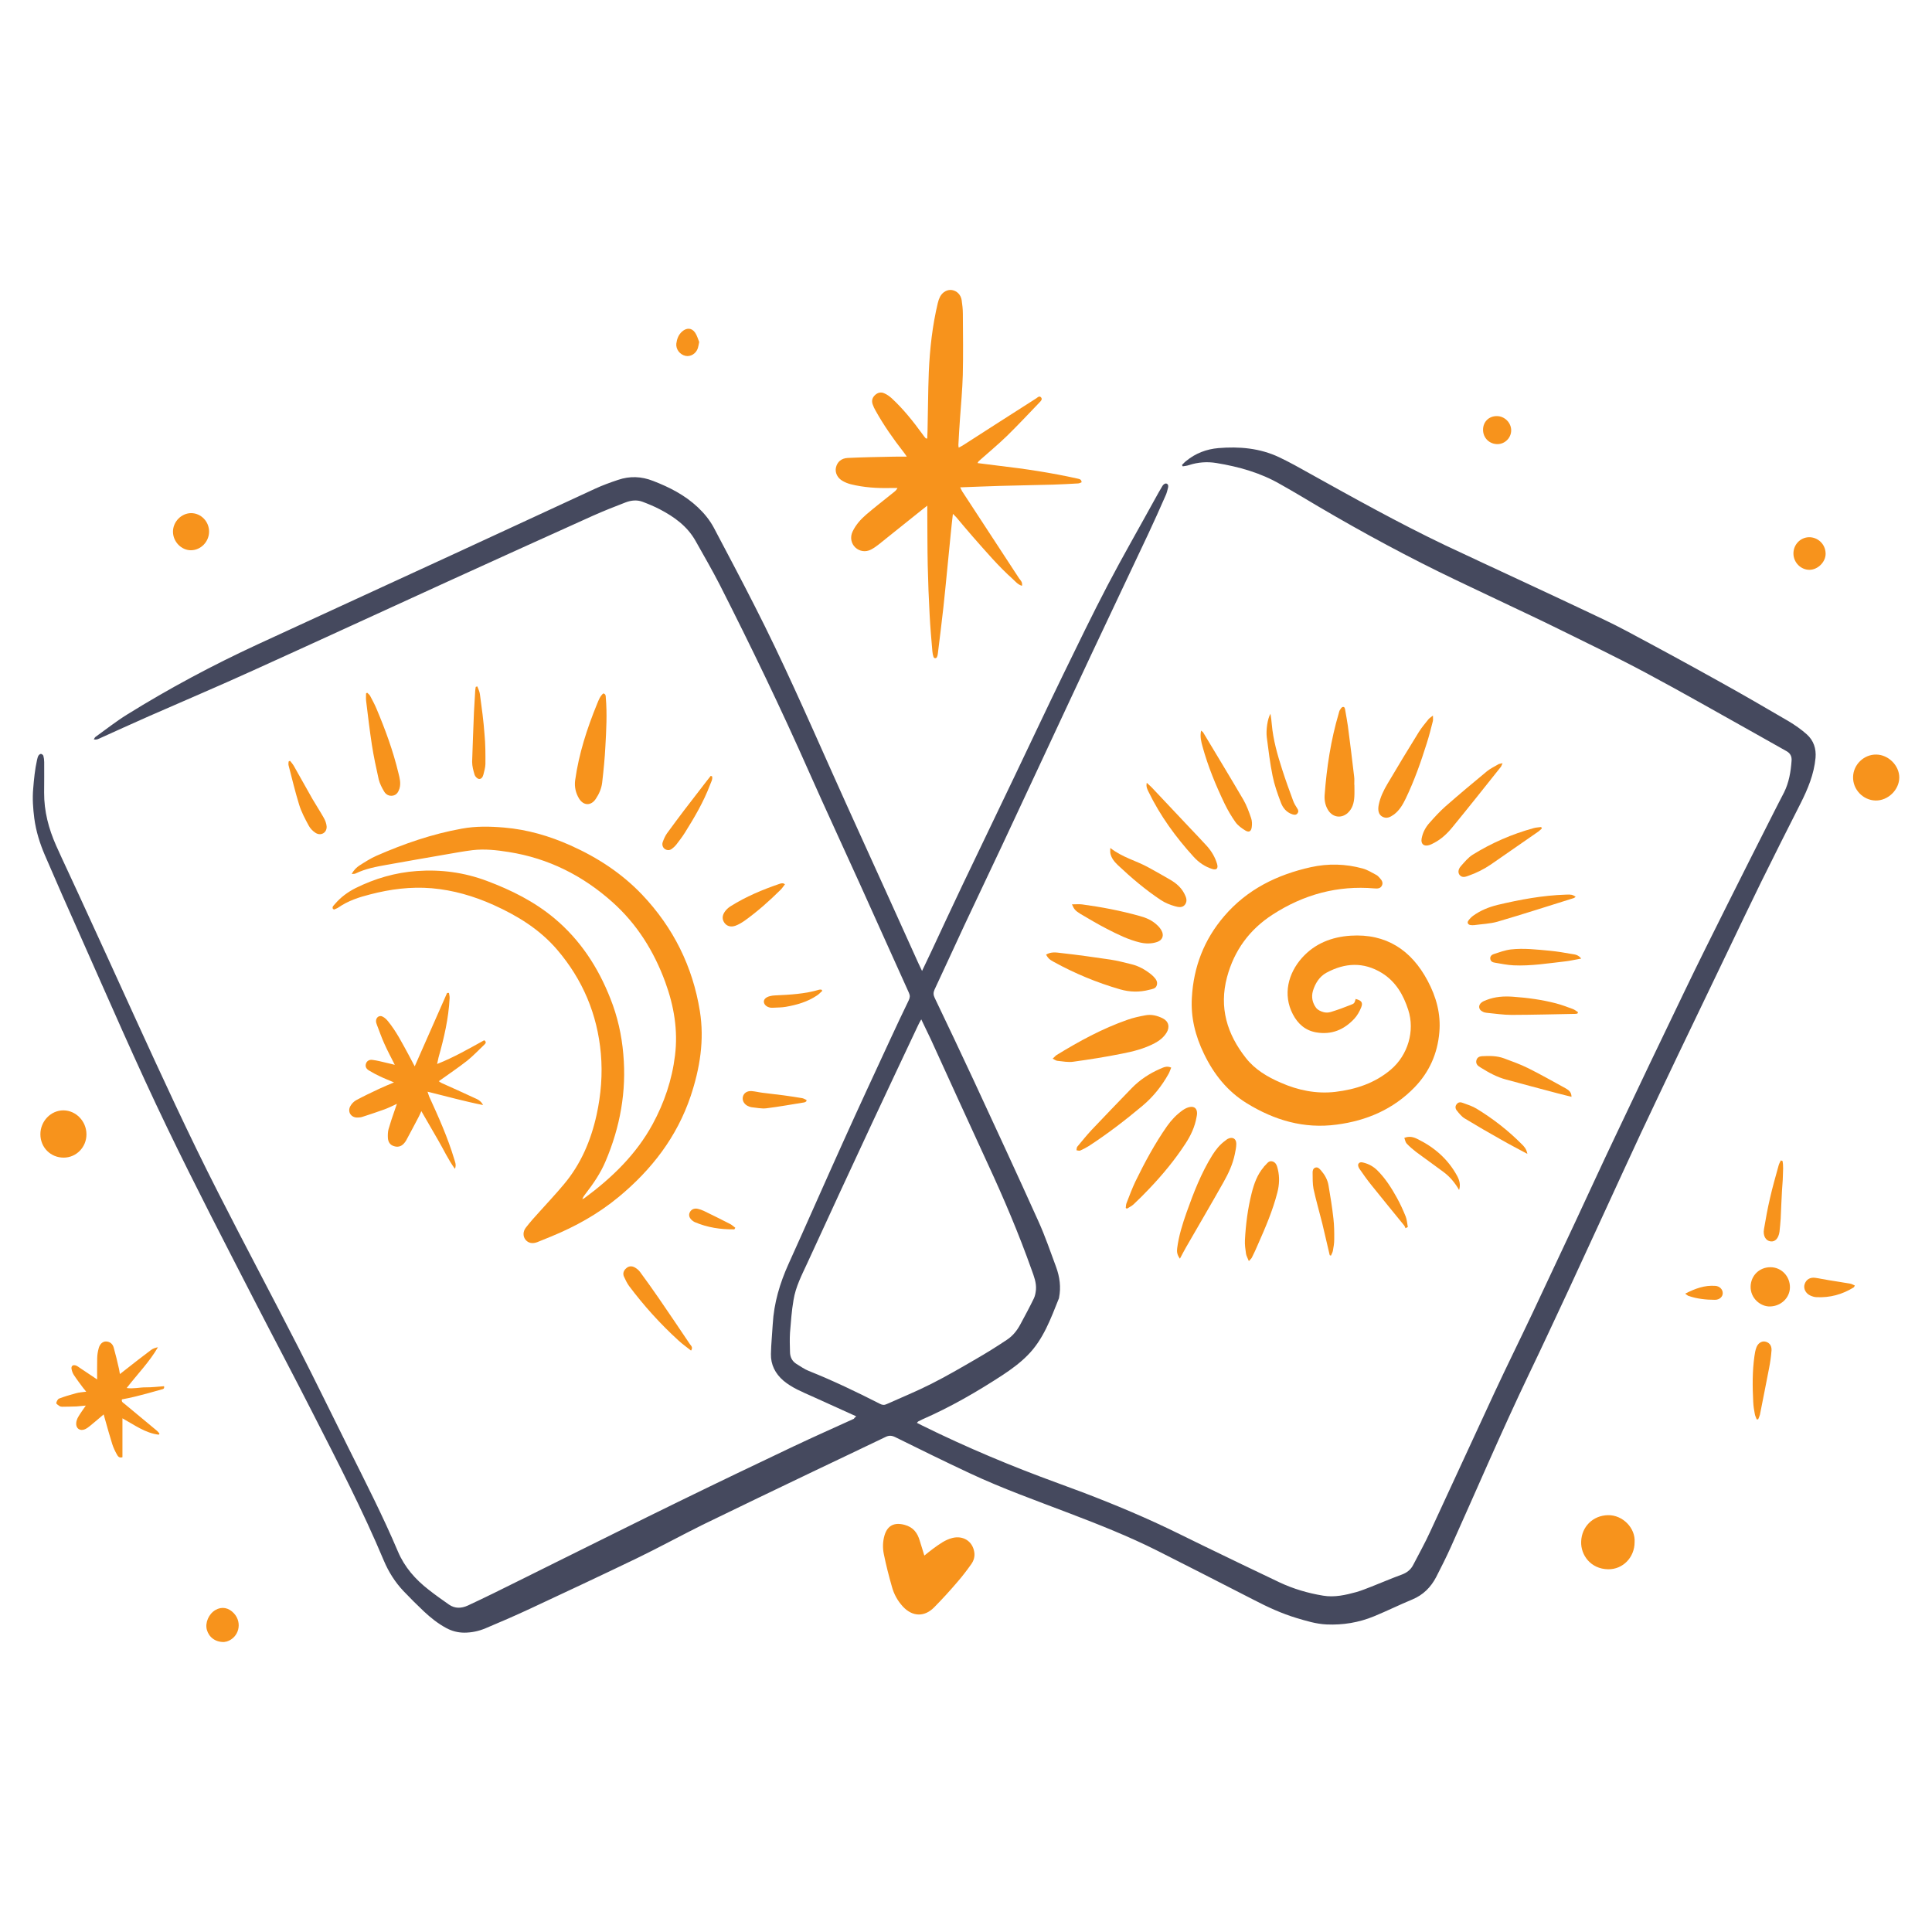 <?xml version="1.0" encoding="utf-8"?>
<!-- Generator: Adobe Illustrator 16.0.0, SVG Export Plug-In . SVG Version: 6.00 Build 0)  -->
<!DOCTYPE svg PUBLIC "-//W3C//DTD SVG 1.1//EN" "http://www.w3.org/Graphics/SVG/1.1/DTD/svg11.dtd">
<svg version="1.1" id="Calque_1" xmlns="http://www.w3.org/2000/svg" xmlns:xlink="http://www.w3.org/1999/xlink" x="0px" y="0px"
	 width="32px" height="32px" viewBox="0 0 32 32" enable-background="new 0 0 32 32" xml:space="preserve">
<g>
	<path fill="#45495E" d="M14.182,23.459c-0.251-0.114-0.491-0.223-0.731-0.331c-0.165-0.074-0.333-0.141-0.475-0.26
		c-0.136-0.117-0.211-0.266-0.207-0.442c0.003-0.165,0.021-0.33,0.03-0.494c0.02-0.351,0.118-0.679,0.262-0.998
		c0.304-0.671,0.6-1.348,0.904-2.02c0.258-0.573,0.524-1.145,0.788-1.715c0.098-0.211,0.196-0.421,0.298-0.63
		c0.021-0.044,0.025-0.078,0.004-0.124c-0.271-0.597-0.537-1.195-0.808-1.793c-0.281-0.622-0.57-1.242-0.847-1.867
		c-0.463-1.048-0.961-2.079-1.479-3.1c-0.126-0.246-0.266-0.486-0.401-0.727c-0.137-0.243-0.352-0.397-0.591-0.522
		c-0.094-0.049-0.191-0.089-0.289-0.126c-0.093-0.034-0.189-0.023-0.28,0.012c-0.181,0.069-0.361,0.141-0.539,0.22
		C9.015,8.905,8.21,9.27,7.405,9.637c-1.072,0.489-2.144,0.984-3.22,1.471c-0.569,0.259-1.146,0.503-1.719,0.755
		c-0.276,0.121-0.551,0.248-0.827,0.372c-0.024,0.011-0.05,0.019-0.085,0.012c0.009-0.014,0.015-0.032,0.027-0.041
		c0.172-0.124,0.341-0.257,0.521-0.369c0.698-0.434,1.421-0.82,2.167-1.165c1.071-0.495,2.143-0.985,3.215-1.48
		c0.791-0.364,1.581-0.732,2.372-1.097c0.123-0.057,0.253-0.104,0.382-0.147c0.194-0.066,0.387-0.058,0.578,0.017
		c0.273,0.105,0.529,0.236,0.743,0.438c0.105,0.099,0.196,0.21,0.264,0.337c0.226,0.428,0.452,0.854,0.671,1.285
		c0.462,0.904,0.87,1.833,1.284,2.76c0.313,0.702,0.635,1.402,0.952,2.104c0.159,0.353,0.319,0.707,0.479,1.06
		c0.019,0.04,0.038,0.079,0.063,0.133c0.058-0.121,0.108-0.226,0.158-0.332c0.17-0.364,0.338-0.727,0.51-1.088
		c0.287-0.601,0.574-1.199,0.862-1.799c0.27-0.564,0.536-1.132,0.81-1.695c0.241-0.494,0.48-0.99,0.735-1.477
		c0.252-0.482,0.524-0.953,0.786-1.431c0.041-0.072,0.079-0.145,0.123-0.215c0.012-0.019,0.039-0.039,0.057-0.037
		c0.035,0.005,0.041,0.039,0.034,0.068c-0.012,0.046-0.022,0.093-0.043,0.136c-0.094,0.213-0.188,0.425-0.287,0.635
		c-0.313,0.665-0.629,1.328-0.941,1.992c-0.25,0.532-0.497,1.065-0.747,1.599c-0.247,0.529-0.494,1.06-0.743,1.59
		c-0.202,0.431-0.409,0.861-0.611,1.293c-0.167,0.356-0.329,0.716-0.497,1.072c-0.022,0.049-0.019,0.087,0.003,0.134
		c0.213,0.447,0.428,0.896,0.637,1.347c0.363,0.784,0.728,1.569,1.082,2.356c0.112,0.247,0.199,0.504,0.293,0.757
		c0.059,0.163,0.083,0.332,0.048,0.507c0,0.002,0,0.006-0.001,0.008c-0.136,0.338-0.258,0.683-0.52,0.946
		c-0.122,0.124-0.265,0.229-0.41,0.325c-0.427,0.279-0.867,0.533-1.336,0.738c-0.021,0.01-0.044,0.022-0.066,0.033
		c-0.006,0.003-0.009,0.011-0.021,0.023c0.031,0.016,0.06,0.03,0.091,0.046c0.729,0.36,1.479,0.674,2.245,0.953
		c0.544,0.197,1.081,0.409,1.608,0.65c0.272,0.124,0.539,0.26,0.808,0.39c0.417,0.202,0.836,0.405,1.256,0.604
		c0.228,0.107,0.47,0.178,0.719,0.219c0.188,0.032,0.372-0.01,0.554-0.06c0.086-0.025,0.168-0.059,0.251-0.091
		c0.166-0.065,0.329-0.136,0.497-0.197c0.084-0.031,0.15-0.08,0.191-0.161c0.095-0.184,0.196-0.363,0.282-0.552
		c0.355-0.764,0.705-1.529,1.06-2.293c0.205-0.441,0.422-0.878,0.63-1.318c0.237-0.502,0.473-1.007,0.709-1.51
		c0.225-0.481,0.445-0.964,0.674-1.443c0.375-0.794,0.754-1.586,1.135-2.376c0.232-0.484,0.474-0.966,0.713-1.445
		c0.255-0.511,0.512-1.018,0.769-1.526c0.055-0.11,0.113-0.22,0.17-0.331c0.082-0.165,0.112-0.342,0.125-0.524
		c0.006-0.072-0.02-0.124-0.081-0.159c-0.161-0.09-0.321-0.182-0.481-0.271c-0.615-0.343-1.224-0.693-1.844-1.024
		c-0.482-0.258-0.976-0.495-1.467-0.737c-0.304-0.15-0.613-0.294-0.92-0.44c-0.349-0.167-0.701-0.33-1.051-0.502
		c-0.775-0.382-1.532-0.801-2.275-1.247c-0.114-0.069-0.231-0.134-0.346-0.2c-0.329-0.191-0.69-0.292-1.062-0.353
		c-0.151-0.025-0.305-0.014-0.452,0.034c-0.034,0.012-0.069,0.015-0.105,0.021c-0.004-0.007-0.008-0.015-0.013-0.022
		c0.023-0.023,0.044-0.048,0.07-0.067c0.154-0.127,0.336-0.196,0.532-0.213c0.347-0.029,0.688,0,1.007,0.151
		c0.173,0.082,0.339,0.175,0.506,0.269c0.739,0.411,1.479,0.823,2.242,1.188c0.429,0.203,0.858,0.4,1.288,0.601
		c0.334,0.156,0.668,0.311,1.001,0.469c0.236,0.112,0.474,0.221,0.704,0.344c0.524,0.279,1.047,0.563,1.566,0.853
		c0.381,0.211,0.758,0.43,1.134,0.65c0.105,0.063,0.208,0.135,0.3,0.217c0.112,0.101,0.157,0.235,0.144,0.388
		c-0.025,0.271-0.128,0.517-0.249,0.757c-0.221,0.434-0.438,0.867-0.654,1.304c-0.188,0.383-0.371,0.768-0.555,1.152
		c-0.273,0.566-0.546,1.135-0.817,1.702c-0.208,0.437-0.416,0.872-0.622,1.311c-0.196,0.42-0.389,0.843-0.583,1.264
		c-0.205,0.445-0.409,0.889-0.615,1.333c-0.215,0.458-0.426,0.917-0.646,1.373c-0.453,0.945-0.865,1.91-1.296,2.868
		c-0.076,0.17-0.161,0.338-0.246,0.504c-0.088,0.169-0.215,0.297-0.395,0.372c-0.215,0.089-0.423,0.192-0.637,0.28
		c-0.251,0.103-0.514,0.146-0.784,0.134c-0.174-0.008-0.337-0.059-0.502-0.108c-0.244-0.074-0.476-0.181-0.701-0.298
		c-0.303-0.154-0.605-0.31-0.909-0.465c-0.232-0.117-0.464-0.236-0.698-0.354c-0.466-0.234-0.951-0.426-1.438-0.612
		c-0.559-0.214-1.122-0.414-1.663-0.668c-0.414-0.194-0.826-0.396-1.236-0.599c-0.06-0.028-0.103-0.028-0.158-0.001
		c-0.404,0.195-0.81,0.386-1.215,0.58c-0.604,0.29-1.21,0.579-1.814,0.874c-0.363,0.18-0.722,0.377-1.088,0.554
		c-0.591,0.285-1.183,0.562-1.776,0.839c-0.243,0.113-0.487,0.219-0.733,0.322c-0.112,0.047-0.229,0.072-0.354,0.072
		c-0.104-0.001-0.2-0.026-0.291-0.074c-0.14-0.075-0.262-0.172-0.375-0.278c-0.116-0.11-0.229-0.222-0.339-0.338
		c-0.138-0.146-0.246-0.317-0.324-0.502c-0.35-0.834-0.766-1.637-1.176-2.441c-0.314-0.618-0.64-1.231-0.957-1.847
		c-0.493-0.959-0.99-1.916-1.458-2.888c-0.506-1.049-0.966-2.117-1.44-3.181c-0.197-0.44-0.392-0.883-0.583-1.327
		c-0.084-0.195-0.148-0.399-0.176-0.612c-0.021-0.163-0.033-0.327-0.018-0.493c0.013-0.159,0.028-0.316,0.063-0.472
		c0.006-0.024,0.011-0.051,0.023-0.072c0.008-0.014,0.027-0.03,0.042-0.03c0.014,0,0.036,0.018,0.04,0.031
		c0.009,0.033,0.014,0.068,0.014,0.104c0.001,0.168,0,0.336-0.001,0.506c-0.002,0.308,0.075,0.598,0.198,0.876
		c0.126,0.282,0.26,0.559,0.388,0.841c0.304,0.66,0.606,1.322,0.908,1.985c0.45,0.984,0.9,1.966,1.392,2.93
		c0.436,0.857,0.888,1.704,1.326,2.56c0.283,0.553,0.553,1.111,0.83,1.665c0.283,0.567,0.571,1.13,0.818,1.713
		c0.11,0.26,0.29,0.463,0.509,0.633c0.109,0.086,0.224,0.167,0.338,0.247c0.098,0.067,0.203,0.063,0.308,0.016
		c0.145-0.068,0.289-0.136,0.431-0.206c0.346-0.17,0.689-0.342,1.034-0.513c0.675-0.333,1.35-0.672,2.027-1.002
		c0.634-0.31,1.271-0.615,1.909-0.918c0.33-0.156,0.665-0.305,0.997-0.456C14.15,23.486,14.158,23.479,14.182,23.459z
		 M15.259,16.884c-0.022,0.039-0.039,0.067-0.051,0.095c-0.252,0.535-0.505,1.069-0.755,1.605c-0.362,0.777-0.724,1.556-1.081,2.336
		c-0.092,0.199-0.195,0.396-0.229,0.614c-0.031,0.178-0.043,0.357-0.058,0.538c-0.007,0.108-0.003,0.217,0,0.323
		c0.001,0.082,0.035,0.15,0.104,0.194c0.067,0.04,0.134,0.09,0.207,0.118c0.4,0.16,0.791,0.347,1.177,0.544
		c0.039,0.021,0.073,0.025,0.114,0.005c0.247-0.111,0.498-0.213,0.738-0.335c0.25-0.126,0.492-0.267,0.733-0.407
		c0.177-0.102,0.349-0.209,0.518-0.322c0.097-0.063,0.169-0.153,0.224-0.256c0.078-0.144,0.154-0.286,0.225-0.432
		c0.021-0.044,0.029-0.098,0.034-0.146c0.008-0.113-0.033-0.218-0.071-0.323c-0.213-0.6-0.461-1.184-0.729-1.762
		c-0.317-0.687-0.63-1.376-0.944-2.064C15.366,17.104,15.313,17,15.259,16.884z"/>
	<path fill="#F7931C" d="M5.514,15.054c-0.018-0.035,0.014-0.057,0.032-0.079c0.096-0.113,0.212-0.199,0.345-0.266
		c0.319-0.158,0.657-0.257,1.013-0.282c0.398-0.029,0.786,0.023,1.161,0.164c0.405,0.152,0.787,0.342,1.121,0.622
		c0.426,0.358,0.72,0.808,0.923,1.324c0.118,0.295,0.188,0.604,0.215,0.924c0.055,0.617-0.053,1.208-0.295,1.776
		c-0.082,0.194-0.2,0.367-0.329,0.534c-0.021,0.026-0.043,0.055-0.055,0.092c0.012-0.007,0.026-0.011,0.036-0.019
		c0.455-0.336,0.857-0.724,1.129-1.225c0.192-0.354,0.321-0.733,0.37-1.136c0.052-0.419-0.017-0.821-0.161-1.216
		c-0.187-0.511-0.469-0.962-0.874-1.324c-0.491-0.44-1.063-0.728-1.719-0.831c-0.198-0.032-0.398-0.054-0.597-0.031
		c-0.148,0.018-0.295,0.046-0.442,0.071c-0.326,0.057-0.65,0.112-0.975,0.171c-0.179,0.032-0.356,0.064-0.523,0.145
		c-0.014,0.008-0.033,0.005-0.063,0.008c0.034-0.067,0.079-0.108,0.128-0.141c0.091-0.058,0.183-0.117,0.28-0.16
		c0.456-0.2,0.924-0.362,1.415-0.45c0.232-0.043,0.466-0.038,0.701-0.018c0.385,0.033,0.75,0.139,1.1,0.296
		c0.446,0.199,0.849,0.462,1.187,0.817c0.516,0.545,0.836,1.188,0.955,1.927c0.077,0.481,0.001,0.947-0.152,1.407
		c-0.229,0.679-0.646,1.218-1.191,1.67c-0.341,0.282-0.719,0.492-1.124,0.658c-0.076,0.032-0.152,0.063-0.229,0.093
		c-0.08,0.029-0.146,0.014-0.191-0.04c-0.044-0.053-0.047-0.136,0.005-0.202c0.07-0.091,0.146-0.176,0.224-0.261
		c0.135-0.151,0.276-0.3,0.405-0.455c0.283-0.336,0.449-0.728,0.543-1.154c0.073-0.335,0.1-0.674,0.07-1.013
		c-0.058-0.65-0.3-1.224-0.724-1.72c-0.288-0.336-0.654-0.561-1.053-0.741c-0.327-0.147-0.667-0.246-1.025-0.277
		c-0.346-0.029-0.685,0.015-1.019,0.102c-0.187,0.047-0.366,0.106-0.526,0.217c-0.021,0.014-0.046,0.022-0.069,0.033
		C5.53,15.065,5.524,15.059,5.514,15.054z"/>
	<path fill="#F7931C" d="M22.454,16.546c0.098,0.025,0.124,0.06,0.091,0.141c-0.027,0.066-0.064,0.133-0.112,0.185
		c-0.171,0.184-0.379,0.272-0.635,0.227c-0.18-0.032-0.302-0.142-0.384-0.299c-0.171-0.328-0.076-0.681,0.152-0.936
		c0.213-0.238,0.494-0.346,0.804-0.366c0.589-0.038,1.006,0.238,1.276,0.746c0.142,0.266,0.221,0.548,0.194,0.854
		c-0.03,0.352-0.165,0.657-0.41,0.911c-0.353,0.364-0.793,0.553-1.29,0.618c-0.542,0.073-1.032-0.072-1.49-0.354
		c-0.322-0.198-0.546-0.482-0.708-0.818c-0.143-0.294-0.221-0.604-0.201-0.931c0.028-0.508,0.202-0.961,0.535-1.349
		c0.38-0.444,0.875-0.687,1.436-0.812c0.287-0.063,0.574-0.056,0.858,0.022c0.081,0.022,0.154,0.069,0.23,0.109
		c0.021,0.012,0.038,0.032,0.056,0.052c0.035,0.037,0.058,0.08,0.029,0.129c-0.025,0.043-0.072,0.044-0.118,0.04
		c-0.612-0.053-1.174,0.101-1.686,0.432c-0.384,0.247-0.639,0.594-0.758,1.039c-0.133,0.502,0,0.941,0.313,1.338
		c0.151,0.192,0.356,0.313,0.578,0.409c0.287,0.126,0.588,0.188,0.902,0.152c0.34-0.041,0.657-0.144,0.924-0.372
		c0.279-0.239,0.398-0.637,0.285-0.986c-0.08-0.248-0.205-0.466-0.433-0.609c-0.307-0.19-0.616-0.172-0.923-0.006
		c-0.116,0.064-0.185,0.176-0.223,0.301c-0.029,0.101-0.008,0.199,0.053,0.28c0.026,0.035,0.076,0.058,0.119,0.07
		c0.037,0.012,0.084,0.011,0.123-0.001c0.111-0.034,0.222-0.074,0.331-0.118C22.434,16.621,22.434,16.614,22.454,16.546z"/>
	<path fill="#F7931C" d="M16.927,9.703c-0.069-0.021-0.107-0.07-0.149-0.109c-0.244-0.217-0.453-0.465-0.668-0.708
		c-0.092-0.104-0.181-0.213-0.271-0.319c-0.015-0.016-0.03-0.029-0.056-0.056c-0.013,0.118-0.026,0.222-0.035,0.323
		c-0.042,0.411-0.079,0.822-0.123,1.231c-0.028,0.256-0.061,0.511-0.092,0.766c-0.003,0.019-0.007,0.037-0.015,0.055
		c-0.005,0.009-0.021,0.017-0.03,0.016c-0.011,0-0.023-0.012-0.026-0.021c-0.01-0.03-0.017-0.062-0.019-0.094
		c-0.017-0.198-0.035-0.397-0.045-0.598c-0.015-0.276-0.026-0.552-0.032-0.828c-0.006-0.287-0.005-0.573-0.007-0.86
		c0-0.034,0-0.068,0-0.126c-0.041,0.032-0.066,0.052-0.092,0.072c-0.24,0.192-0.481,0.386-0.722,0.578
		c-0.038,0.029-0.078,0.057-0.119,0.078c-0.089,0.046-0.189,0.03-0.258-0.034c-0.071-0.066-0.091-0.17-0.047-0.264
		c0.053-0.111,0.133-0.202,0.225-0.281c0.15-0.129,0.306-0.248,0.459-0.372c0.021-0.017,0.043-0.034,0.06-0.069
		c-0.04,0-0.081,0-0.12,0c-0.22,0.005-0.438-0.009-0.652-0.062C14.046,8.009,14,7.991,13.96,7.968
		c-0.09-0.049-0.131-0.138-0.115-0.22c0.02-0.095,0.088-0.158,0.197-0.163c0.251-0.012,0.502-0.016,0.753-0.021
		c0.072-0.002,0.145-0.001,0.224-0.001c-0.017-0.025-0.034-0.052-0.053-0.075c-0.17-0.218-0.329-0.444-0.464-0.687
		c-0.019-0.033-0.036-0.068-0.048-0.104c-0.021-0.06-0.006-0.113,0.042-0.156c0.044-0.04,0.098-0.051,0.149-0.027
		c0.046,0.019,0.088,0.05,0.125,0.083c0.192,0.178,0.355,0.382,0.509,0.594c0.016,0.022,0.033,0.046,0.052,0.067
		c0.003,0.004,0.011,0.003,0.027,0.006c0.002-0.045,0.004-0.088,0.005-0.131c0.008-0.324,0.008-0.648,0.021-0.973
		c0.017-0.384,0.059-0.766,0.149-1.141c0.008-0.036,0.021-0.073,0.038-0.106c0.042-0.078,0.121-0.12,0.196-0.109
		c0.081,0.013,0.146,0.075,0.161,0.166c0.011,0.075,0.02,0.152,0.02,0.228c0.002,0.337,0.007,0.675-0.001,1.012
		c-0.007,0.244-0.03,0.488-0.047,0.731c-0.01,0.143-0.019,0.285-0.026,0.428c-0.001,0.012,0.002,0.023,0.005,0.045
		c0.027-0.015,0.05-0.024,0.069-0.037c0.404-0.26,0.809-0.52,1.214-0.778c0.024-0.016,0.053-0.05,0.082-0.016
		c0.026,0.032-0.006,0.061-0.026,0.082c-0.179,0.186-0.354,0.374-0.538,0.554c-0.15,0.146-0.313,0.28-0.47,0.42
		c-0.006,0.006-0.009,0.016-0.019,0.031c0.121,0.016,0.235,0.03,0.35,0.044c0.439,0.051,0.876,0.117,1.306,0.213
		c0.031,0.008,0.064,0.009,0.068,0.061c-0.017,0.006-0.035,0.018-0.056,0.019c-0.14,0.008-0.279,0.016-0.418,0.02
		c-0.294,0.008-0.586,0.013-0.88,0.021c-0.215,0.006-0.431,0.016-0.657,0.024c0.012,0.023,0.02,0.046,0.032,0.065
		c0.315,0.481,0.631,0.963,0.945,1.445C16.904,9.612,16.939,9.642,16.927,9.703z"/>
	<path fill="#F7931C" d="M7.436,16.446c0.004,0.028,0.013,0.058,0.011,0.087c-0.017,0.335-0.092,0.658-0.183,0.98
		c-0.008,0.032-0.014,0.066-0.024,0.11c0.28-0.11,0.53-0.256,0.78-0.393c0.043,0.029,0.023,0.052,0.002,0.073
		c-0.095,0.089-0.184,0.186-0.286,0.267c-0.149,0.117-0.308,0.223-0.468,0.338C7.283,17.92,7.3,17.932,7.318,17.94
		c0.179,0.081,0.359,0.16,0.537,0.244c0.052,0.023,0.11,0.046,0.146,0.119c-0.313-0.062-0.607-0.145-0.92-0.221
		c0.014,0.036,0.019,0.06,0.028,0.081c0.155,0.338,0.307,0.678,0.414,1.034c0.012,0.046,0.04,0.093,0.012,0.163
		c-0.114-0.156-0.188-0.322-0.278-0.475c-0.091-0.156-0.181-0.313-0.278-0.481c-0.02,0.041-0.03,0.07-0.046,0.098
		c-0.067,0.129-0.136,0.257-0.205,0.386c-0.011,0.02-0.025,0.037-0.04,0.054c-0.046,0.05-0.103,0.062-0.165,0.041
		c-0.063-0.019-0.092-0.068-0.098-0.129c-0.003-0.05-0.002-0.103,0.01-0.15c0.03-0.106,0.066-0.211,0.103-0.317
		c0.009-0.029,0.021-0.057,0.036-0.104c-0.078,0.037-0.14,0.067-0.204,0.091c-0.122,0.045-0.245,0.084-0.369,0.125
		c-0.023,0.008-0.05,0.01-0.075,0.011c-0.112,0.006-0.178-0.097-0.121-0.193c0.021-0.037,0.055-0.072,0.092-0.093
		c0.126-0.068,0.255-0.13,0.384-0.19c0.077-0.037,0.155-0.067,0.245-0.106c-0.087-0.037-0.163-0.066-0.237-0.102
		c-0.061-0.028-0.12-0.061-0.177-0.095c-0.041-0.024-0.067-0.061-0.051-0.112c0.013-0.045,0.056-0.074,0.114-0.063
		c0.077,0.01,0.155,0.031,0.232,0.049c0.039,0.008,0.078,0.019,0.132,0.032c-0.063-0.126-0.123-0.236-0.174-0.352
		c-0.046-0.102-0.082-0.206-0.122-0.31c-0.009-0.021-0.015-0.044-0.015-0.065c0.001-0.062,0.059-0.101,0.112-0.07
		c0.033,0.016,0.062,0.045,0.085,0.073c0.138,0.169,0.236,0.362,0.34,0.553c0.03,0.057,0.061,0.116,0.104,0.196
		c0.185-0.42,0.36-0.817,0.536-1.215C7.416,16.445,7.426,16.446,7.436,16.446z"/>
	<path fill="#F7931C" d="M15.31,25.765c0.054-0.043,0.101-0.082,0.148-0.116c0.099-0.071,0.195-0.145,0.315-0.175
		c0.177-0.045,0.333,0.051,0.363,0.228c0.014,0.075-0.006,0.146-0.05,0.207c-0.072,0.101-0.147,0.2-0.229,0.294
		c-0.121,0.142-0.248,0.281-0.38,0.415c-0.163,0.169-0.364,0.163-0.524-0.01c-0.085-0.093-0.146-0.202-0.179-0.323
		c-0.051-0.179-0.098-0.36-0.135-0.544c-0.021-0.103-0.019-0.208,0.012-0.313c0.051-0.166,0.166-0.216,0.331-0.172
		c0.146,0.039,0.214,0.133,0.253,0.266C15.259,25.6,15.283,25.678,15.31,25.765z"/>
	<path fill="#F7931C" d="M2.63,23.763c-0.222-0.026-0.401-0.16-0.602-0.271c0,0.223,0,0.434,0,0.644
		c-0.054,0.018-0.076-0.017-0.091-0.044c-0.031-0.055-0.059-0.114-0.078-0.174c-0.042-0.132-0.079-0.268-0.117-0.402
		c-0.007-0.026-0.015-0.053-0.025-0.089c-0.079,0.066-0.149,0.129-0.223,0.188c-0.027,0.022-0.056,0.044-0.087,0.058
		c-0.081,0.035-0.151-0.012-0.145-0.101c0.002-0.035,0.016-0.073,0.034-0.104c0.035-0.06,0.075-0.114,0.125-0.187
		c-0.063,0.006-0.108,0.011-0.154,0.014C1.188,23.297,1.108,23.3,1.028,23.3c-0.015,0-0.032-0.004-0.045-0.013
		c-0.02-0.014-0.053-0.035-0.051-0.048c0.005-0.027,0.024-0.064,0.046-0.074c0.091-0.035,0.185-0.063,0.279-0.088
		c0.052-0.015,0.106-0.018,0.171-0.026c-0.023-0.029-0.04-0.049-0.057-0.071c-0.051-0.069-0.103-0.137-0.149-0.208
		c-0.019-0.029-0.031-0.064-0.037-0.098c-0.009-0.048,0.022-0.073,0.069-0.058c0.023,0.007,0.045,0.024,0.065,0.038
		c0.095,0.063,0.189,0.126,0.29,0.194c0-0.124-0.002-0.238,0.001-0.354c0.001-0.055,0.01-0.108,0.024-0.16
		c0.018-0.072,0.067-0.117,0.123-0.115c0.065,0.002,0.109,0.041,0.126,0.1c0.033,0.116,0.06,0.232,0.087,0.35
		c0.006,0.024,0.008,0.049,0.016,0.09c0.036-0.029,0.062-0.05,0.088-0.069c0.143-0.112,0.285-0.224,0.429-0.331
		c0.032-0.023,0.07-0.037,0.113-0.044c-0.142,0.244-0.337,0.442-0.518,0.675c0.114,0.016,0.214-0.012,0.316-0.011
		s0.202-0.012,0.303-0.019c0.011,0.047-0.023,0.049-0.042,0.054c-0.146,0.042-0.289,0.081-0.433,0.117
		c-0.073,0.019-0.147,0.032-0.222,0.047c-0.012,0.042,0.019,0.055,0.039,0.071C2.24,23.4,2.421,23.55,2.602,23.7
		c0.015,0.013,0.027,0.029,0.04,0.045C2.638,23.75,2.634,23.757,2.63,23.763z"/>
	<path fill="#F7931C" d="M17.435,17.535c0.033-0.029,0.046-0.047,0.064-0.059c0.374-0.23,0.76-0.44,1.175-0.585
		c0.096-0.034,0.196-0.056,0.296-0.074c0.1-0.02,0.198,0.005,0.287,0.049c0.1,0.049,0.123,0.146,0.064,0.24
		c-0.049,0.078-0.119,0.132-0.198,0.174c-0.172,0.09-0.357,0.137-0.545,0.173c-0.264,0.053-0.529,0.095-0.798,0.132
		c-0.085,0.013-0.176-0.005-0.264-0.014C17.494,17.57,17.474,17.554,17.435,17.535z"/>
	<path fill="#F7931C" d="M27.074,25.547c-0.001,0.246-0.192,0.449-0.439,0.445c-0.29-0.005-0.454-0.237-0.446-0.457
		c0.007-0.248,0.195-0.435,0.445-0.439C26.875,25.091,27.092,25.308,27.074,25.547z"/>
	<path fill="#F7931C" d="M22.433,12.997c0,0.066,0.003,0.133-0.001,0.2c-0.006,0.1-0.03,0.194-0.108,0.267
		c-0.104,0.094-0.243,0.078-0.321-0.038c-0.052-0.078-0.069-0.169-0.063-0.256c0.034-0.46,0.103-0.913,0.234-1.356
		c0.006-0.019,0.008-0.038,0.019-0.054c0.013-0.02,0.027-0.046,0.046-0.05c0.033-0.007,0.038,0.025,0.042,0.052
		c0.015,0.087,0.031,0.174,0.044,0.262c0.037,0.279,0.071,0.56,0.104,0.84c0.006,0.044,0.002,0.089,0.002,0.134
		C22.431,12.997,22.432,12.997,22.433,12.997z"/>
	<path fill="#F7931C" d="M17.326,15.812c0.082-0.051,0.169-0.037,0.247-0.027c0.274,0.03,0.547,0.069,0.819,0.109
		c0.119,0.018,0.235,0.049,0.353,0.078c0.12,0.03,0.225,0.09,0.32,0.166c0.012,0.01,0.024,0.02,0.035,0.031
		c0.04,0.042,0.08,0.087,0.06,0.15c-0.017,0.058-0.073,0.062-0.121,0.074c-0.165,0.044-0.327,0.04-0.489-0.007
		c-0.384-0.111-0.749-0.263-1.098-0.455C17.379,15.891,17.363,15.875,17.326,15.812z"/>
	<path fill="#F7931C" d="M18.646,20.007c0.004-0.028,0.003-0.059,0.015-0.085c0.046-0.119,0.091-0.239,0.145-0.353
		c0.154-0.316,0.322-0.628,0.525-0.918c0.072-0.102,0.157-0.191,0.259-0.263c0.036-0.025,0.077-0.046,0.12-0.053
		c0.077-0.013,0.119,0.031,0.117,0.11c0,0.018-0.005,0.037-0.008,0.056c-0.028,0.162-0.096,0.308-0.186,0.444
		c-0.175,0.268-0.377,0.512-0.597,0.743c-0.084,0.089-0.172,0.177-0.263,0.262c-0.03,0.028-0.072,0.047-0.107,0.069
		C18.66,20.017,18.651,20.012,18.646,20.007z"/>
	<path fill="#F7931C" d="M19.543,20.848c-0.045-0.063-0.054-0.113-0.045-0.175c0.026-0.204,0.088-0.4,0.157-0.596
		c0.116-0.326,0.241-0.648,0.425-0.944c0.059-0.093,0.125-0.176,0.214-0.24c0.013-0.009,0.024-0.021,0.038-0.028
		c0.078-0.042,0.145-0.009,0.145,0.08c0,0.058-0.013,0.113-0.024,0.169c-0.034,0.168-0.105,0.32-0.188,0.467
		c-0.204,0.363-0.415,0.721-0.622,1.081C19.61,20.718,19.582,20.776,19.543,20.848z"/>
	<path fill="#F7931C" d="M9.993,11.485c0.043,0.012,0.039,0.042,0.041,0.07c0.023,0.27,0.008,0.539-0.007,0.808
		c-0.01,0.2-0.03,0.398-0.053,0.597c-0.011,0.099-0.051,0.19-0.106,0.272c-0.078,0.117-0.202,0.116-0.277-0.005
		c-0.055-0.092-0.079-0.193-0.065-0.301c0.061-0.439,0.196-0.858,0.364-1.268C9.915,11.597,9.939,11.529,9.993,11.485z"/>
	<path fill="#F7931C" d="M23.734,11.852c0,0.046,0.004,0.069-0.001,0.091c-0.031,0.122-0.062,0.245-0.101,0.367
		c-0.098,0.312-0.206,0.619-0.348,0.915c-0.049,0.101-0.104,0.197-0.196,0.266c-0.06,0.042-0.12,0.076-0.193,0.035
		c-0.059-0.032-0.078-0.102-0.059-0.195c0.025-0.126,0.081-0.241,0.146-0.35c0.169-0.287,0.342-0.572,0.518-0.856
		c0.046-0.074,0.105-0.143,0.16-0.212C23.676,11.894,23.697,11.882,23.734,11.852z"/>
	<path fill="#F7931C" d="M20.685,20.888c-0.021-0.053-0.041-0.086-0.047-0.121c-0.011-0.075-0.022-0.151-0.018-0.227
		c0.014-0.263,0.047-0.523,0.112-0.78c0.039-0.154,0.092-0.304,0.197-0.427c0.007-0.008,0.01-0.018,0.018-0.022
		c0.039-0.035,0.065-0.095,0.133-0.073c0.059,0.02,0.072,0.076,0.085,0.129c0.031,0.128,0.025,0.257-0.008,0.385
		c-0.076,0.297-0.196,0.576-0.319,0.854c-0.032,0.077-0.067,0.151-0.104,0.225C20.727,20.846,20.711,20.857,20.685,20.888z"/>
	<path fill="#F7931C" d="M19.399,17.683c-0.016,0.035-0.025,0.07-0.043,0.102c-0.112,0.201-0.253,0.379-0.431,0.529
		c-0.284,0.238-0.579,0.465-0.891,0.668c-0.045,0.028-0.094,0.054-0.143,0.075c-0.016,0.007-0.039-0.003-0.061-0.005
		c0.004-0.021,0.002-0.045,0.014-0.06c0.077-0.093,0.153-0.186,0.234-0.274c0.222-0.232,0.442-0.465,0.666-0.694
		c0.134-0.138,0.293-0.243,0.469-0.32C19.27,17.68,19.325,17.649,19.399,17.683z"/>
	<path fill="#F7931C" d="M17.755,14.979c0.064,0,0.117-0.006,0.17,0.001c0.32,0.043,0.638,0.104,0.949,0.191
		c0.105,0.028,0.205,0.07,0.286,0.146c0.031,0.027,0.059,0.06,0.078,0.095c0.046,0.082,0.016,0.16-0.072,0.19
		c-0.092,0.031-0.187,0.031-0.282,0.009c-0.196-0.046-0.375-0.136-0.554-0.228c-0.148-0.076-0.293-0.163-0.438-0.248
		C17.808,15.082,17.79,15.059,17.755,14.979z"/>
	<path fill="#F7931C" d="M1.432,18.787c0.001,0.214-0.169,0.387-0.377,0.387c-0.217,0-0.386-0.168-0.386-0.388
		c0-0.215,0.173-0.396,0.382-0.395C1.259,18.393,1.431,18.571,1.432,18.787z"/>
	<path fill="#F7931C" d="M24.887,12.641c-0.017,0.036-0.021,0.055-0.033,0.067c-0.265,0.332-0.529,0.666-0.798,0.994
		c-0.085,0.104-0.182,0.196-0.303,0.259c-0.027,0.014-0.056,0.03-0.087,0.038c-0.085,0.024-0.136-0.023-0.119-0.112
		c0.019-0.1,0.065-0.186,0.132-0.26c0.084-0.095,0.17-0.189,0.265-0.273c0.225-0.197,0.453-0.388,0.683-0.578
		c0.056-0.045,0.122-0.078,0.187-0.115C24.826,12.651,24.847,12.651,24.887,12.641z"/>
	<path fill="#F7931C" d="M6.082,11.474c0.017,0.016,0.035,0.03,0.047,0.049c0.035,0.067,0.072,0.134,0.102,0.204
		c0.149,0.352,0.28,0.708,0.369,1.08c0.021,0.082,0.042,0.166,0.017,0.253c-0.019,0.059-0.047,0.106-0.109,0.118
		c-0.063,0.012-0.116-0.017-0.146-0.069c-0.037-0.062-0.071-0.128-0.089-0.198c-0.043-0.191-0.084-0.384-0.114-0.577
		c-0.037-0.241-0.065-0.483-0.095-0.726c-0.005-0.04-0.001-0.082-0.001-0.122C6.067,11.481,6.076,11.478,6.082,11.474z"/>
	<path fill="#F7931C" d="M18.39,14.045c0.202,0.158,0.431,0.211,0.629,0.321c0.123,0.067,0.244,0.135,0.365,0.206
		c0.094,0.055,0.177,0.125,0.229,0.223c0.03,0.058,0.059,0.119,0.019,0.182c-0.044,0.066-0.117,0.048-0.175,0.032
		c-0.077-0.022-0.157-0.054-0.226-0.099c-0.258-0.171-0.492-0.37-0.717-0.582c-0.057-0.055-0.108-0.116-0.124-0.199
		C18.387,14.108,18.39,14.088,18.39,14.045z"/>
	<path fill="#F7931C" d="M19.894,12.101c0.021,0.019,0.03,0.022,0.034,0.03c0.222,0.37,0.446,0.739,0.665,1.113
		c0.055,0.095,0.093,0.2,0.129,0.305c0.017,0.048,0.018,0.106,0.01,0.157c-0.011,0.066-0.046,0.084-0.103,0.051
		c-0.061-0.037-0.124-0.082-0.165-0.139c-0.068-0.095-0.127-0.197-0.179-0.303c-0.147-0.306-0.277-0.62-0.367-0.949
		C19.896,12.286,19.873,12.202,19.894,12.101z"/>
	<path fill="#F7931C" d="M26.029,18.167c-0.082-0.02-0.154-0.038-0.226-0.057c-0.286-0.075-0.571-0.152-0.856-0.229
		c-0.152-0.04-0.288-0.115-0.421-0.198c-0.011-0.006-0.022-0.013-0.032-0.021c-0.036-0.026-0.053-0.063-0.038-0.107
		c0.013-0.041,0.048-0.058,0.088-0.061c0.125-0.007,0.249-0.008,0.368,0.036c0.134,0.05,0.269,0.098,0.396,0.161
		c0.212,0.105,0.421,0.225,0.629,0.338C25.983,18.056,26.029,18.089,26.029,18.167z"/>
	<path fill="#F7931C" d="M18.994,12.966c0.033,0.031,0.06,0.053,0.082,0.076c0.208,0.22,0.414,0.439,0.621,0.659
		c0.099,0.104,0.197,0.207,0.294,0.313c0.077,0.086,0.135,0.185,0.168,0.296c0.021,0.075-0.009,0.105-0.081,0.083
		c-0.12-0.038-0.223-0.108-0.308-0.202c-0.296-0.325-0.554-0.679-0.747-1.077C19.004,13.074,18.979,13.032,18.994,12.966z"/>
	<path fill="#F7931C" d="M26.128,16.787c-0.011,0.003-0.023,0.006-0.034,0.006c-0.353,0.006-0.705,0.016-1.058,0.017
		c-0.138,0-0.275-0.022-0.415-0.035c-0.021-0.002-0.045-0.008-0.063-0.019c-0.068-0.03-0.079-0.104-0.021-0.15
		c0.024-0.02,0.056-0.033,0.084-0.043c0.143-0.056,0.291-0.065,0.44-0.054c0.24,0.017,0.479,0.049,0.712,0.11
		c0.095,0.025,0.188,0.06,0.279,0.094c0.03,0.011,0.057,0.034,0.085,0.052C26.136,16.772,26.131,16.779,26.128,16.787z"/>
	<path fill="#F7931C" d="M26.098,14.852c-0.01,0.009-0.02,0.019-0.028,0.022c-0.423,0.132-0.843,0.268-1.267,0.392
		c-0.124,0.035-0.256,0.039-0.386,0.057c-0.021,0.002-0.044,0.002-0.066-0.002c-0.037-0.008-0.054-0.04-0.031-0.071
		c0.021-0.031,0.049-0.059,0.078-0.081c0.122-0.089,0.261-0.145,0.407-0.181c0.372-0.088,0.746-0.158,1.129-0.17
		C26.025,14.814,26.04,14.817,26.098,14.852z"/>
	<path fill="#F7931C" d="M11.446,22.37c-0.07-0.056-0.143-0.107-0.207-0.166c-0.302-0.275-0.574-0.577-0.819-0.903
		c-0.035-0.048-0.061-0.104-0.086-0.158c-0.023-0.054-0.002-0.102,0.038-0.136c0.041-0.039,0.093-0.042,0.143-0.014
		c0.032,0.019,0.063,0.043,0.085,0.073c0.107,0.146,0.213,0.293,0.315,0.442c0.171,0.25,0.341,0.5,0.509,0.751
		C11.442,22.288,11.484,22.313,11.446,22.37z"/>
	<path fill="#F7931C" d="M25.538,13.722c-0.019,0.017-0.035,0.034-0.055,0.049c-0.263,0.183-0.527,0.366-0.79,0.548
		c-0.115,0.078-0.24,0.141-0.373,0.187c-0.048,0.018-0.1,0.035-0.141-0.01c-0.033-0.036-0.03-0.095,0.016-0.148
		c0.061-0.069,0.122-0.144,0.197-0.191c0.313-0.195,0.651-0.342,1.008-0.44c0.04-0.012,0.084-0.013,0.127-0.019
		C25.53,13.705,25.534,13.714,25.538,13.722z"/>
	<path fill="#F7931C" d="M29.325,20.989c0.181,0.001,0.323,0.149,0.322,0.334c-0.002,0.174-0.148,0.311-0.327,0.316
		c-0.154,0.007-0.333-0.133-0.324-0.338C29.004,21.124,29.142,20.989,29.325,20.989z"/>
	<path fill="#F7931C" d="M31.066,13.259c-0.209-0.004-0.38-0.184-0.373-0.393c0.005-0.204,0.182-0.373,0.386-0.368
		c0.201,0.003,0.38,0.183,0.379,0.381C31.457,13.082,31.271,13.263,31.066,13.259z"/>
	<path fill="#F7931C" d="M26.19,15.877c-0.102,0.017-0.184,0.038-0.269,0.047c-0.283,0.032-0.565,0.078-0.852,0.065
		c-0.104-0.005-0.207-0.027-0.31-0.044c-0.036-0.005-0.07-0.021-0.075-0.063c-0.007-0.04,0.023-0.069,0.056-0.079
		c0.092-0.03,0.186-0.065,0.282-0.077c0.219-0.025,0.437,0.002,0.655,0.022c0.119,0.012,0.238,0.031,0.356,0.053
		C26.083,15.809,26.138,15.811,26.19,15.877z"/>
	<path fill="#F7931C" d="M3.463,8.806C3.462,8.973,3.327,9.112,3.164,9.114c-0.16,0.001-0.298-0.141-0.299-0.307
		c0-0.165,0.137-0.306,0.3-0.308C3.329,8.499,3.464,8.638,3.463,8.806z"/>
	<path fill="#F7931C" d="M13.002,14.646c-0.025,0.032-0.045,0.063-0.07,0.089c-0.188,0.186-0.384,0.361-0.599,0.515
		c-0.046,0.032-0.098,0.063-0.149,0.082c-0.075,0.028-0.142,0.01-0.182-0.043c-0.044-0.058-0.044-0.124,0.006-0.193
		c0.023-0.032,0.056-0.062,0.09-0.084c0.257-0.162,0.535-0.278,0.82-0.375c0.015-0.006,0.03-0.007,0.047-0.007
		C12.973,14.629,12.981,14.636,13.002,14.646z"/>
	<path fill="#F7931C" d="M22.024,20.789c-0.042-0.175-0.081-0.352-0.123-0.525c-0.048-0.191-0.103-0.381-0.145-0.572
		c-0.017-0.087-0.013-0.177-0.015-0.266c-0.001-0.034,0.006-0.074,0.046-0.087c0.041-0.013,0.068,0.019,0.094,0.048
		c0.062,0.072,0.107,0.153,0.123,0.244c0.031,0.185,0.062,0.369,0.082,0.555c0.013,0.113,0.014,0.228,0.013,0.342
		c0,0.063-0.01,0.127-0.022,0.188c-0.005,0.029-0.022,0.055-0.033,0.082C22.036,20.795,22.03,20.792,22.024,20.789z"/>
	<path fill="#F7931C" d="M4.804,12.602c0.022,0.027,0.046,0.055,0.064,0.086c0.104,0.182,0.204,0.365,0.308,0.547
		c0.061,0.104,0.127,0.205,0.187,0.311c0.024,0.043,0.043,0.093,0.047,0.141c0.007,0.104-0.093,0.164-0.182,0.109
		c-0.047-0.03-0.09-0.074-0.115-0.122c-0.061-0.112-0.121-0.225-0.158-0.345c-0.067-0.215-0.118-0.435-0.175-0.651
		c-0.006-0.021,0-0.043,0-0.064C4.788,12.608,4.795,12.604,4.804,12.602z"/>
	<path fill="#F7931C" d="M21.043,11.822c0.009,0.059,0.018,0.117,0.022,0.177c0.023,0.258,0.094,0.505,0.173,0.75
		c0.055,0.172,0.117,0.343,0.18,0.513c0.016,0.044,0.04,0.085,0.066,0.124c0.021,0.03,0.028,0.057,0.006,0.086
		c-0.023,0.03-0.054,0.026-0.086,0.015c-0.099-0.033-0.159-0.11-0.191-0.2c-0.054-0.143-0.105-0.287-0.135-0.436
		c-0.043-0.211-0.068-0.425-0.096-0.639C20.967,12.093,20.994,11.902,21.043,11.822z"/>
	<path fill="#F7931C" d="M25.298,19.112c-0.157-0.085-0.298-0.157-0.435-0.236c-0.201-0.113-0.402-0.229-0.601-0.35
		c-0.05-0.029-0.09-0.079-0.127-0.125c-0.029-0.032-0.039-0.075-0.008-0.112c0.028-0.038,0.067-0.036,0.104-0.021
		c0.076,0.028,0.157,0.053,0.227,0.096c0.271,0.165,0.521,0.36,0.746,0.586C25.244,18.989,25.284,19.031,25.298,19.112z"/>
	<path fill="#F7931C" d="M7.906,11.369c0.015,0.043,0.038,0.085,0.043,0.13c0.03,0.22,0.06,0.44,0.076,0.661
		c0.016,0.164,0.016,0.33,0.015,0.495c-0.001,0.06-0.02,0.118-0.034,0.177c-0.01,0.038-0.035,0.078-0.077,0.069
		c-0.027-0.006-0.06-0.041-0.068-0.068c-0.021-0.069-0.041-0.143-0.041-0.214c0.008-0.272,0.02-0.546,0.03-0.818
		c0.006-0.121,0.014-0.241,0.021-0.361c0.001-0.021,0.006-0.042,0.009-0.063C7.888,11.374,7.896,11.372,7.906,11.369z"/>
	<path fill="#F7931C" d="M29.097,23.51c-0.011-0.03-0.027-0.059-0.032-0.091c-0.013-0.064-0.023-0.131-0.026-0.197
		c-0.013-0.254-0.016-0.508,0.02-0.76c0.006-0.048,0.015-0.095,0.031-0.14c0.025-0.072,0.085-0.111,0.142-0.102
		c0.069,0.012,0.115,0.063,0.11,0.146c-0.007,0.098-0.021,0.195-0.04,0.293c-0.049,0.258-0.102,0.516-0.152,0.773
		c-0.006,0.025-0.019,0.051-0.029,0.076C29.112,23.509,29.104,23.51,29.097,23.51z"/>
	<path fill="#F7931C" d="M11.795,12.86c0.011,0.051-0.019,0.096-0.035,0.141c-0.106,0.28-0.257,0.537-0.416,0.791
		c-0.044,0.07-0.095,0.136-0.145,0.201c-0.02,0.025-0.044,0.046-0.069,0.065c-0.035,0.027-0.076,0.03-0.115,0.006
		c-0.035-0.021-0.055-0.07-0.038-0.117c0.018-0.05,0.04-0.101,0.071-0.145c0.093-0.129,0.189-0.255,0.284-0.382
		c0.123-0.161,0.248-0.322,0.372-0.483c0.022-0.028,0.046-0.058,0.069-0.087C11.78,12.854,11.787,12.857,11.795,12.86z"/>
	<path fill="#F7931C" d="M29.524,19.229c0.017,0.082,0.008,0.167,0.006,0.251c-0.001,0.082-0.011,0.165-0.015,0.246
		c-0.009,0.152-0.014,0.304-0.021,0.456c-0.005,0.073-0.012,0.146-0.02,0.22c-0.016,0.109-0.072,0.17-0.149,0.159
		c-0.08-0.011-0.127-0.094-0.108-0.202c0.029-0.172,0.06-0.344,0.1-0.514c0.041-0.182,0.093-0.361,0.143-0.543
		c0.008-0.028,0.023-0.055,0.036-0.082C29.504,19.223,29.514,19.225,29.524,19.229z"/>
	<path fill="#F7931C" d="M23.279,20.343c-0.006-0.014-0.01-0.03-0.019-0.042c-0.183-0.225-0.366-0.448-0.547-0.674
		c-0.069-0.086-0.134-0.177-0.197-0.269c-0.014-0.021-0.027-0.055-0.019-0.075c0.016-0.039,0.057-0.035,0.091-0.025
		c0.086,0.022,0.159,0.063,0.223,0.125c0.134,0.133,0.235,0.291,0.326,0.456c0.055,0.099,0.103,0.205,0.146,0.311
		c0.021,0.054,0.023,0.114,0.035,0.173C23.306,20.328,23.293,20.336,23.279,20.343z"/>
	<path fill="#F7931C" d="M3.71,27.197c-0.143,0.002-0.249-0.078-0.284-0.203c-0.032-0.117,0.032-0.263,0.142-0.327
		c0.106-0.062,0.219-0.041,0.308,0.056c0.143,0.157,0.08,0.4-0.118,0.465C3.736,27.192,3.715,27.196,3.71,27.197z"/>
	<path fill="#F7931C" d="M29.969,9.438c-0.142,0-0.263-0.122-0.264-0.268c-0.002-0.148,0.114-0.27,0.259-0.272
		c0.138-0.002,0.271,0.107,0.274,0.271C30.24,9.309,30.108,9.438,29.969,9.438z"/>
	<path fill="#F7931C" d="M13.354,18.243c-0.01,0.006-0.021,0.014-0.031,0.016c-0.212,0.034-0.421,0.072-0.631,0.098
		c-0.08,0.009-0.164-0.01-0.245-0.018c-0.024-0.004-0.051-0.015-0.072-0.026c-0.06-0.036-0.085-0.095-0.069-0.153
		c0.016-0.057,0.069-0.093,0.143-0.088c0.06,0.004,0.119,0.02,0.177,0.027c0.121,0.016,0.241,0.029,0.359,0.044
		c0.101,0.014,0.201,0.029,0.302,0.046c0.025,0.005,0.049,0.02,0.073,0.031C13.357,18.227,13.356,18.235,13.354,18.243z"/>
	<path fill="#F7931C" d="M24.167,19.71c-0.067-0.118-0.152-0.22-0.259-0.299c-0.15-0.112-0.304-0.22-0.454-0.332
		c-0.054-0.042-0.108-0.088-0.155-0.138c-0.021-0.022-0.026-0.059-0.039-0.094c0.081-0.032,0.149-0.015,0.212,0.016
		c0.283,0.137,0.512,0.335,0.664,0.616C24.173,19.55,24.195,19.624,24.167,19.71z"/>
	<path fill="#F7931C" d="M30.722,21.292c-0.013,0.024-0.013,0.028-0.017,0.03c-0.189,0.118-0.396,0.175-0.621,0.163
		c-0.033-0.001-0.069-0.013-0.1-0.027c-0.077-0.035-0.117-0.116-0.094-0.187c0.025-0.078,0.09-0.119,0.178-0.106
		c0.075,0.01,0.149,0.028,0.224,0.039c0.119,0.02,0.239,0.037,0.356,0.058C30.673,21.267,30.696,21.281,30.722,21.292z"/>
	<path fill="#F7931C" d="M24.564,7.118c0-0.132,0.097-0.227,0.229-0.226c0.128,0,0.237,0.109,0.237,0.236
		c0,0.123-0.102,0.226-0.224,0.228C24.671,7.358,24.564,7.255,24.564,7.118z"/>
	<path fill="#F7931C" d="M13.62,16.411c-0.029,0.026-0.056,0.057-0.088,0.077c-0.156,0.105-0.332,0.156-0.516,0.188
		c-0.068,0.012-0.139,0.011-0.209,0.015c-0.014,0.001-0.031,0.001-0.046-0.001c-0.063-0.011-0.104-0.048-0.109-0.094
		c-0.003-0.044,0.033-0.08,0.101-0.097c0.026-0.007,0.055-0.011,0.085-0.012c0.245-0.011,0.493-0.024,0.732-0.095
		c0.012-0.003,0.024,0,0.037,0C13.611,16.398,13.615,16.405,13.62,16.411z"/>
	<path fill="#F7931C" d="M12.163,20.362c-0.227,0.003-0.445-0.03-0.656-0.12c-0.014-0.007-0.028-0.016-0.039-0.025
		c-0.05-0.041-0.065-0.087-0.045-0.133c0.023-0.051,0.073-0.076,0.136-0.062c0.033,0.007,0.067,0.02,0.098,0.034
		c0.146,0.071,0.292,0.143,0.436,0.217c0.031,0.016,0.058,0.042,0.086,0.063C12.174,20.345,12.167,20.354,12.163,20.362z"/>
	<path fill="#F7931C" d="M11.581,5.664c-0.009,0.046-0.014,0.074-0.022,0.102c-0.03,0.092-0.121,0.147-0.206,0.128
		c-0.093-0.021-0.161-0.11-0.151-0.203c0.01-0.076,0.035-0.147,0.097-0.201c0.073-0.063,0.156-0.063,0.213,0.018
		C11.546,5.557,11.562,5.62,11.581,5.664z"/>
	<path fill="#F7931C" d="M27.912,21.427c0.168-0.086,0.324-0.142,0.498-0.129c0.072,0.004,0.124,0.058,0.124,0.12
		c0.001,0.059-0.052,0.111-0.129,0.111c-0.148,0-0.298-0.016-0.439-0.065C27.953,21.46,27.941,21.448,27.912,21.427z"/>
</g>
</svg>
